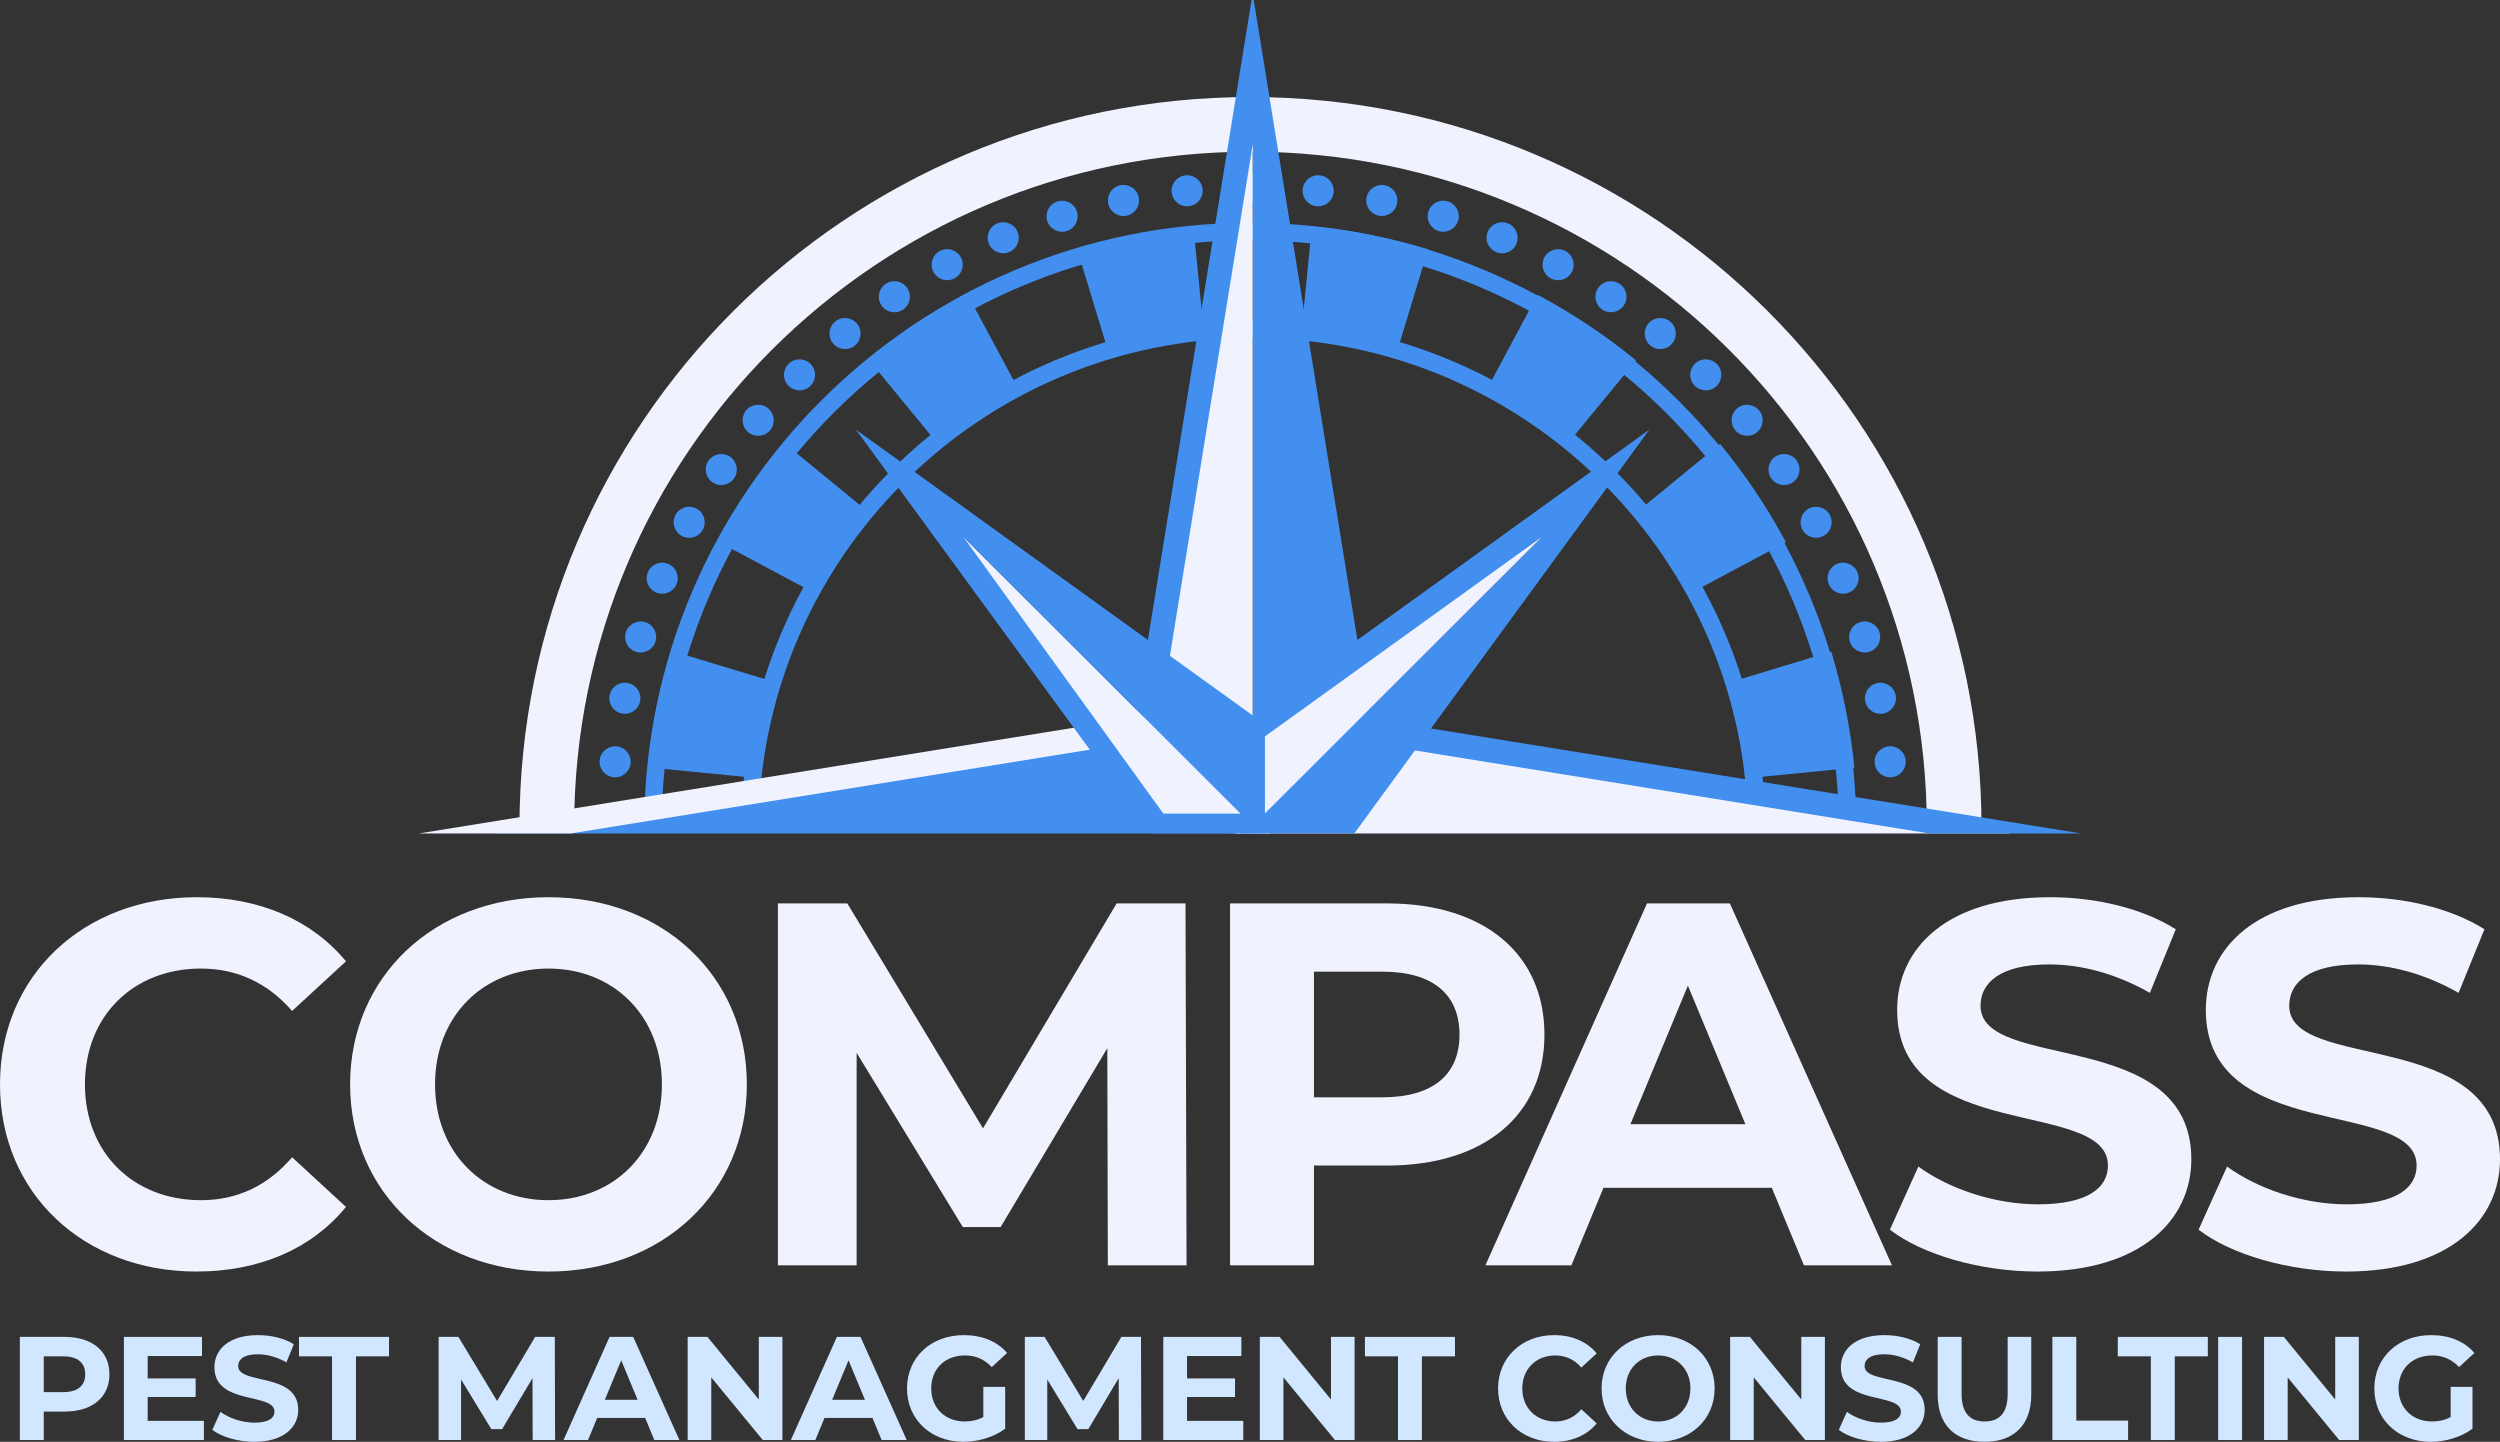 <svg width="378" height="218" viewBox="0 0 378 218" fill="none" xmlns="http://www.w3.org/2000/svg">
<rect x="0" y="0" width="378" height="218" fill="#333333" stroke="none"/>
<g clip-path="url(#clip0_1_420)">
<path d="M16.547 207.796C16.547 211.271 13.936 213.432 9.762 213.432H6.615V217.733H3V202.137H9.762C13.936 202.137 16.547 204.298 16.547 207.796ZM12.887 207.796C12.887 206.08 11.771 205.078 9.561 205.078H6.615V210.491H9.561C11.771 210.491 12.887 209.489 12.887 207.796Z" fill="#D1E6FF"/>
<path d="M30.832 214.836V217.733H18.736V202.137H30.542V205.033H22.329V208.419H29.582V211.227H22.329V214.836L30.832 214.836Z" fill="#D1E6FF"/>
<path d="M32.105 216.195L33.332 213.478C34.65 214.436 36.614 215.104 38.488 215.104C40.63 215.104 41.501 214.391 41.501 213.433C41.501 210.514 32.418 212.52 32.418 206.727C32.418 204.075 34.56 201.87 39.002 201.87C40.966 201.87 42.974 202.338 44.425 203.251L43.309 205.992C41.858 205.167 40.363 204.766 38.979 204.766C36.837 204.766 36.011 205.568 36.011 206.548C36.011 209.422 45.094 207.439 45.094 213.165C45.094 215.772 42.929 218 38.465 218C35.988 218 33.489 217.265 32.105 216.195V216.195Z" fill="#D1E6FF"/>
<path d="M50.206 205.078H45.207V202.137H58.821V205.078H53.821V217.733H50.206V205.078Z" fill="#D1E6FF"/>
<path d="M80.538 217.733L80.515 208.375L75.918 216.084H74.289L69.714 208.576V217.733H66.321V202.137H69.312L75.159 211.828L80.917 202.137H83.886L83.931 217.733H80.538Z" fill="#D1E6FF"/>
<path d="M97.545 214.391H90.292L88.909 217.733H85.204L92.167 202.137H95.738L102.724 217.733H98.93L97.545 214.391ZM96.408 211.65L93.93 205.679L91.453 211.65H96.408Z" fill="#D1E6FF"/>
<path d="M118.303 202.137V217.733H115.335L107.545 208.263V217.733H103.974V202.137H106.965L114.732 211.606V202.137H118.303Z" fill="#D1E6FF"/>
<path d="M131.918 214.391H124.664L123.281 217.733H119.576L126.539 202.137H130.111L137.097 217.733H133.302L131.919 214.391H131.918ZM130.78 211.65L128.302 205.679L125.825 211.65H130.78Z" fill="#D1E6FF"/>
<path d="M148.68 209.69H151.984V216.017C150.265 217.31 147.899 218 145.668 218C140.758 218 137.141 214.636 137.141 209.935C137.141 205.234 140.757 201.87 145.734 201.87C148.479 201.87 150.756 202.805 152.274 204.566L149.952 206.705C148.814 205.501 147.497 204.944 145.912 204.944C142.877 204.944 140.801 206.972 140.801 209.935C140.801 212.854 142.877 214.926 145.868 214.926C146.85 214.926 147.765 214.748 148.68 214.257V209.69Z" fill="#D1E6FF"/>
<path d="M169.17 217.733L169.148 208.375L164.55 216.084H162.921L158.345 208.576V217.733H154.953V202.137H157.944L163.791 211.828L169.55 202.137H172.518L172.563 217.733H169.17Z" fill="#D1E6FF"/>
<path d="M187.985 214.836V217.733H175.889V202.137H187.695V205.033H179.482V208.419H186.735V211.227H179.482V214.836L187.985 214.836Z" fill="#D1E6FF"/>
<path d="M204.815 202.137V217.733H201.846L194.057 208.263V217.733H190.485V202.137H193.477L201.244 211.606V202.137H204.815Z" fill="#D1E6FF"/>
<path d="M211.377 205.078H206.378V202.137H219.992V205.078H214.993V217.733H211.377V205.078Z" fill="#D1E6FF"/>
<path d="M226.51 209.935C226.51 205.234 230.126 201.87 234.991 201.87C237.692 201.87 239.947 202.85 241.419 204.633L239.098 206.771C238.049 205.568 236.733 204.944 235.17 204.944C232.246 204.944 230.17 206.994 230.17 209.935C230.17 212.876 232.246 214.926 235.17 214.926C236.733 214.926 238.049 214.302 239.098 213.076L241.419 215.215C239.947 217.02 237.692 218 234.969 218C230.126 218 226.51 214.636 226.51 209.935Z" fill="#D1E6FF"/>
<path d="M242.156 209.935C242.156 205.301 245.772 201.87 250.705 201.87C255.637 201.87 259.253 205.279 259.253 209.935C259.253 214.591 255.615 218 250.705 218C245.794 218 242.156 214.569 242.156 209.935ZM255.592 209.935C255.592 206.972 253.494 204.944 250.705 204.944C247.915 204.944 245.817 206.972 245.817 209.935C245.817 212.898 247.915 214.926 250.705 214.926C253.494 214.926 255.592 212.898 255.592 209.935Z" fill="#D1E6FF"/>
<path d="M275.926 202.137V217.733H272.957L265.167 208.263V217.733H261.596V202.137H264.588L272.354 211.606V202.137H275.926Z" fill="#D1E6FF"/>
<path d="M278.024 216.195L279.251 213.478C280.569 214.436 282.533 215.104 284.407 215.104C286.55 215.104 287.42 214.391 287.42 213.433C287.42 210.514 278.337 212.52 278.337 206.727C278.337 204.075 280.479 201.87 284.921 201.87C286.885 201.87 288.893 202.338 290.344 203.251L289.228 205.992C287.777 205.167 286.282 204.766 284.898 204.766C282.755 204.766 281.929 205.568 281.929 206.548C281.929 209.422 291.013 207.439 291.013 213.165C291.013 215.772 288.848 218 284.385 218C281.907 218 279.407 217.265 278.024 216.195L278.024 216.195Z" fill="#D1E6FF"/>
<path d="M292.979 210.871V202.137H296.593V210.737C296.593 213.7 297.889 214.925 300.075 214.925C302.285 214.925 303.557 213.7 303.557 210.737V202.137H307.128V210.871C307.128 215.46 304.495 218 300.053 218C295.611 218 292.979 215.46 292.979 210.871Z" fill="#D1E6FF"/>
<path d="M310.321 202.137H313.937V214.792H321.77V217.733H310.32L310.321 202.137Z" fill="#D1E6FF"/>
<path d="M325.208 205.078H320.209V202.137H333.823V205.078H328.824V217.733H325.208V205.078Z" fill="#D1E6FF"/>
<path d="M335.386 202.137H339.001V217.733H335.386V202.137Z" fill="#D1E6FF"/>
<path d="M356.655 202.137V217.733H353.687L345.898 208.263V217.733H342.327V202.137H345.317L353.084 211.606V202.137H356.655Z" fill="#D1E6FF"/>
<path d="M370.539 209.69H373.842V216.017C372.124 217.31 369.757 218 367.525 218C362.616 218 359 214.636 359 209.935C359 205.234 362.615 201.87 367.592 201.87C370.338 201.87 372.614 202.805 374.132 204.566L371.81 206.705C370.672 205.501 369.356 204.944 367.771 204.944C364.735 204.944 362.66 206.972 362.66 209.935C362.66 212.854 364.736 214.926 367.726 214.926C368.708 214.926 369.624 214.748 370.539 214.257V209.69Z" fill="#D1E6FF"/>
<path d="M0 163.957C0 147.462 12.686 135.658 29.758 135.658C39.233 135.658 47.142 139.097 52.311 145.352L44.167 152.856C40.486 148.635 35.866 146.446 30.384 146.446C20.126 146.446 12.844 153.638 12.844 163.957C12.844 174.276 20.126 181.468 30.384 181.468C35.866 181.468 40.486 179.279 44.167 174.979L52.311 182.484C47.142 188.816 39.234 192.256 29.68 192.256C12.687 192.256 0 180.451 0 163.957L0 163.957Z" fill="#F0F3FE"/>
<path d="M52.937 163.957C52.937 147.697 65.624 135.658 82.93 135.658C100.236 135.658 112.922 147.618 112.922 163.957C112.922 180.296 100.157 192.257 82.93 192.257C65.702 192.257 52.937 180.218 52.937 163.957ZM100.079 163.957C100.079 153.56 92.718 146.446 82.93 146.446C73.141 146.446 65.779 153.56 65.779 163.957C65.779 174.354 73.141 181.468 82.93 181.468C92.719 181.468 100.079 174.354 100.079 163.957Z" fill="#F0F3FE"/>
<path d="M167.504 191.318L167.426 158.485L151.294 185.533H145.578L129.524 159.189V191.318H117.621V136.596H128.115L148.632 170.603L168.835 136.596H179.25L179.406 191.318H167.503H167.504Z" fill="#F0F3FE"/>
<path d="M233.519 156.452C233.519 168.648 224.357 176.231 209.713 176.231H198.671V191.318H185.985V136.596H209.712C224.357 136.596 233.519 144.179 233.519 156.453L233.519 156.452ZM220.676 156.452C220.676 150.433 216.761 146.915 209.009 146.915H198.672V165.912H209.009C216.761 165.912 220.676 162.393 220.676 156.452Z" fill="#F0F3FE"/>
<path d="M267.897 179.592H242.447L237.592 191.318H224.593L249.025 136.596H261.554L286.065 191.318H272.753L267.897 179.592ZM263.903 169.976L255.211 149.025L246.518 169.976H263.903H263.903Z" fill="#F0F3FE"/>
<path d="M285.752 185.924L290.059 176.387C294.679 179.749 301.571 182.094 308.149 182.094C315.667 182.094 318.721 179.592 318.721 176.231C318.721 165.99 286.849 173.026 286.849 152.7C286.849 143.397 294.367 135.658 309.95 135.658C316.841 135.658 323.889 137.3 328.979 140.505L325.064 150.121C319.974 147.228 314.727 145.821 309.871 145.821C302.354 145.821 299.457 148.635 299.457 152.075C299.457 162.16 331.329 155.202 331.329 175.293C331.329 184.439 323.733 192.257 308.071 192.257C299.379 192.257 290.608 189.677 285.753 185.924L285.752 185.924Z" fill="#F0F3FE"/>
<path d="M332.424 185.924L336.731 176.387C341.351 179.749 348.243 182.094 354.821 182.094C362.338 182.094 365.392 179.592 365.392 176.231C365.392 165.99 333.521 173.026 333.521 152.7C333.521 143.397 341.038 135.658 356.622 135.658C363.513 135.658 370.56 137.3 375.651 140.505L371.736 150.121C366.646 147.228 361.399 145.821 356.543 145.821C349.026 145.821 346.129 148.635 346.129 152.075C346.129 162.16 378 155.202 378 175.293C378 184.439 370.405 192.257 354.743 192.257C346.051 192.257 337.28 189.677 332.425 185.924L332.424 185.924Z" fill="#F0F3FE"/>
<path d="M189.073 22.938C132.589 22.938 86.811 68.647 86.811 125.017H78.545C78.545 64.068 128.037 14.672 189.073 14.672C250.11 14.672 299.601 64.068 299.601 125.017H291.335C291.335 68.647 245.558 22.938 189.073 22.938Z" fill="#F0F3FE"/>
<path d="M189.056 33.693C138.531 33.633 97.417 74.632 97.406 125.085L100.047 125.088C100.057 76.089 139.987 36.272 189.056 36.33C238.126 36.387 278.038 76.298 278.027 125.297L280.667 125.3C280.678 74.847 239.582 33.752 189.056 33.693Z" fill="#428FEF"/>
<path d="M189.529 48.48C146.825 48.422 112.068 83.069 112.051 125.712L114.686 125.716C114.702 84.523 148.276 51.055 189.528 51.111C230.78 51.167 264.328 84.725 264.311 125.918L266.946 125.922C266.963 83.278 232.234 48.538 189.529 48.48Z" fill="#428FEF"/>
<path d="M236.852 67.296L247.378 54.492C242.738 50.702 237.745 47.377 232.476 44.566L224.656 59.172C228.968 61.473 233.055 64.195 236.852 67.296Z" fill="#428FEF"/>
<path d="M211.113 53.562L215.93 37.711C210.236 35.978 204.353 34.793 198.361 34.196L196.734 50.685C201.638 51.173 206.454 52.143 211.113 53.562Z" fill="#428FEF"/>
<path d="M263.868 117.695L280.387 116.071C279.809 110.226 278.658 104.354 276.886 98.524L261.003 103.334C262.453 108.105 263.394 112.911 263.868 117.695Z" fill="#428FEF"/>
<path d="M255.393 89.804L270.032 81.992C267.177 76.658 263.831 71.688 260.067 67.122L247.237 77.632C250.318 81.37 253.057 85.438 255.393 89.804Z" fill="#428FEF"/>
<path d="M131.581 77.647L118.755 67.139C114.958 71.771 111.628 76.755 108.811 82.015L123.443 89.822C125.748 85.518 128.474 81.438 131.581 77.647V77.647Z" fill="#428FEF"/>
<path d="M117.823 103.341L101.945 98.533C100.209 104.217 99.022 110.09 98.424 116.071L114.941 117.695C115.43 112.8 116.402 107.993 117.823 103.34V103.341Z" fill="#428FEF"/>
<path d="M182.066 50.677L180.439 34.186C174.584 34.764 168.702 35.913 162.862 37.681L167.68 53.537C172.46 52.09 177.274 51.15 182.066 50.677Z" fill="#428FEF"/>
<path d="M154.127 59.138L146.302 44.524C140.959 47.373 135.98 50.714 131.406 54.471L141.935 67.279C145.679 64.204 149.754 61.469 154.127 59.138H154.127Z" fill="#428FEF"/>
<path d="M92.771 117.518C91.479 117.387 90.538 116.236 90.67 114.946C90.801 113.657 91.954 112.718 93.246 112.848C94.538 112.979 95.479 114.131 95.348 115.42C95.216 116.71 94.063 117.649 92.771 117.518Z" fill="#428FEF"/>
<path d="M94.006 107.879C92.734 107.619 91.913 106.378 92.174 105.108C92.434 103.838 93.676 103.02 94.948 103.279C96.22 103.539 97.04 104.779 96.78 106.049C96.52 107.319 95.278 108.138 94.006 107.878V107.879Z" fill="#428FEF"/>
<path d="M96.166 98.55C94.926 98.165 94.234 96.85 94.619 95.612C95.005 94.374 96.323 93.683 97.563 94.068C98.802 94.453 99.495 95.769 99.109 97.006C98.724 98.244 97.406 98.935 96.166 98.55Z" fill="#428FEF"/>
<path d="M99.207 89.584C98.011 89.079 97.451 87.703 97.957 86.508C98.463 85.314 99.842 84.756 101.038 85.261C102.234 85.766 102.794 87.143 102.288 88.337C101.782 89.531 100.402 90.09 99.207 89.584Z" fill="#428FEF"/>
<path d="M103.08 81.03C101.939 80.411 101.517 78.987 102.137 77.847C102.757 76.708 104.184 76.287 105.325 76.905C106.466 77.524 106.888 78.948 106.269 80.088C105.649 81.227 104.222 81.648 103.08 81.03Z" fill="#428FEF"/>
<path d="M107.74 72.937C106.664 72.212 106.381 70.753 107.108 69.679C107.835 68.605 109.296 68.322 110.372 69.048C111.448 69.774 111.731 71.233 111.004 72.307C110.277 73.381 108.816 73.663 107.74 72.937Z" fill="#428FEF"/>
<path d="M113.137 65.356C112.136 64.531 111.994 63.052 112.821 62.052C113.647 61.053 115.129 60.911 116.13 61.736C117.132 62.561 117.274 64.04 116.447 65.04C115.621 66.04 114.139 66.181 113.137 65.356Z" fill="#428FEF"/>
<path d="M119.225 58.337C118.307 57.42 118.307 55.934 119.225 55.018C120.143 54.101 121.631 54.101 122.55 55.018C123.468 55.934 123.468 57.42 122.55 58.337C121.632 59.254 120.143 59.254 119.225 58.337Z" fill="#428FEF"/>
<path d="M125.955 51.928C125.128 50.929 125.27 49.449 126.272 48.624C127.273 47.799 128.755 47.941 129.581 48.941C130.408 49.94 130.266 51.42 129.264 52.245C128.263 53.07 126.781 52.928 125.955 51.928Z" fill="#428FEF"/>
<path d="M133.279 46.18C132.552 45.106 132.835 43.648 133.911 42.922C134.987 42.196 136.448 42.478 137.175 43.553C137.902 44.627 137.619 46.086 136.543 46.811C135.467 47.537 134.006 47.255 133.279 46.18Z" fill="#428FEF"/>
<path d="M141.15 41.142C140.53 40.003 140.952 38.578 142.094 37.959C143.234 37.34 144.662 37.761 145.282 38.901C145.902 40.04 145.479 41.465 144.338 42.083C143.197 42.702 141.77 42.281 141.15 41.142Z" fill="#428FEF"/>
<path d="M149.52 36.863C149.015 35.669 149.574 34.292 150.77 33.787C151.966 33.282 153.345 33.84 153.851 35.034C154.357 36.228 153.798 37.605 152.602 38.11C151.406 38.615 150.026 38.057 149.52 36.863Z" fill="#428FEF"/>
<path d="M158.343 33.393C157.957 32.155 158.65 30.84 159.89 30.455C161.13 30.07 162.448 30.761 162.833 31.999C163.219 33.237 162.526 34.552 161.286 34.937C160.046 35.322 158.729 34.631 158.343 33.393Z" fill="#428FEF"/>
<path d="M167.57 30.783C167.31 29.513 168.13 28.272 169.402 28.013C170.674 27.753 171.917 28.572 172.177 29.842C172.437 31.112 171.617 32.352 170.345 32.612C169.072 32.872 167.83 32.053 167.57 30.783Z" fill="#428FEF"/>
<path d="M177.155 29.084C177.024 27.794 177.964 26.643 179.256 26.512C180.548 26.381 181.702 27.32 181.833 28.61C181.964 29.899 181.023 31.051 179.731 31.181C178.439 31.312 177.286 30.373 177.155 29.084Z" fill="#428FEF"/>
<path d="M187.049 28.347C187.049 27.051 188.102 26 189.401 26C190.699 26 191.752 27.051 191.752 28.347C191.752 29.643 190.699 30.694 189.401 30.694C188.102 30.694 187.049 29.643 187.049 28.347Z" fill="#428FEF"/>
<path d="M196.968 28.61C197.099 27.32 198.253 26.381 199.544 26.512C200.836 26.643 201.777 27.794 201.646 29.084C201.515 30.373 200.361 31.312 199.069 31.181C197.778 31.05 196.837 29.899 196.968 28.61Z" fill="#428FEF"/>
<path d="M206.624 29.842C206.885 28.572 208.127 27.753 209.399 28.013C210.671 28.273 211.491 29.513 211.231 30.783C210.971 32.053 209.729 32.871 208.457 32.612C207.184 32.352 206.364 31.112 206.624 29.842Z" fill="#428FEF"/>
<path d="M215.968 31.999C216.354 30.761 217.672 30.07 218.912 30.454C220.152 30.839 220.844 32.155 220.459 33.393C220.073 34.63 218.755 35.322 217.515 34.937C216.275 34.552 215.583 33.236 215.968 31.999Z" fill="#428FEF"/>
<path d="M224.95 35.034C225.456 33.84 226.835 33.282 228.031 33.787C229.227 34.292 229.786 35.669 229.28 36.863C228.774 38.058 227.395 38.616 226.199 38.111C225.004 37.606 224.444 36.228 224.95 35.034Z" fill="#428FEF"/>
<path d="M233.519 38.901C234.139 37.762 235.566 37.34 236.708 37.959C237.848 38.578 238.271 40.002 237.651 41.142C237.031 42.281 235.604 42.702 234.463 42.084C233.322 41.465 232.899 40.04 233.519 38.901Z" fill="#428FEF"/>
<path d="M241.626 43.553C242.353 42.478 243.814 42.196 244.89 42.922C245.966 43.648 246.249 45.106 245.522 46.18C244.795 47.255 243.334 47.537 242.258 46.811C241.182 46.086 240.899 44.627 241.626 43.553Z" fill="#428FEF"/>
<path d="M249.22 48.941C250.046 47.941 251.528 47.799 252.53 48.624C253.531 49.449 253.673 50.929 252.847 51.928C252.02 52.928 250.538 53.07 249.537 52.245C248.536 51.42 248.393 49.94 249.22 48.941Z" fill="#428FEF"/>
<path d="M256.251 55.018C257.169 54.102 258.658 54.102 259.576 55.018C260.495 55.935 260.495 57.42 259.576 58.337C258.658 59.254 257.17 59.254 256.251 58.337C255.333 57.421 255.333 55.935 256.251 55.018Z" fill="#428FEF"/>
<path d="M262.671 61.736C263.672 60.911 265.154 61.053 265.981 62.052C266.807 63.052 266.665 64.531 265.664 65.356C264.662 66.181 263.18 66.04 262.354 65.04C261.528 64.04 261.669 62.561 262.671 61.736Z" fill="#428FEF"/>
<path d="M268.429 69.048C269.505 68.322 270.966 68.604 271.693 69.678C272.42 70.752 272.137 72.211 271.061 72.937C269.985 73.663 268.524 73.38 267.797 72.306C267.07 71.232 267.353 69.773 268.429 69.048Z" fill="#428FEF"/>
<path d="M273.476 76.905C274.617 76.287 276.045 76.709 276.664 77.848C277.284 78.987 276.862 80.412 275.72 81.031C274.579 81.649 273.152 81.227 272.532 80.088C271.912 78.949 272.335 77.524 273.476 76.905Z" fill="#428FEF"/>
<path d="M277.762 85.261C278.958 84.756 280.338 85.314 280.844 86.508C281.35 87.702 280.79 89.079 279.594 89.584C278.398 90.09 277.019 89.531 276.513 88.337C276.007 87.144 276.567 85.766 277.762 85.261Z" fill="#428FEF"/>
<path d="M281.239 94.069C282.479 93.683 283.796 94.375 284.182 95.613C284.568 96.85 283.875 98.166 282.635 98.551C281.395 98.936 280.077 98.245 279.692 97.007C279.306 95.769 279.999 94.454 281.239 94.069Z" fill="#428FEF"/>
<path d="M283.853 103.28C285.125 103.02 286.368 103.839 286.628 105.109C286.888 106.379 286.068 107.619 284.795 107.879C283.523 108.139 282.281 107.32 282.021 106.05C281.761 104.78 282.581 103.54 283.853 103.28V103.28Z" fill="#428FEF"/>
<path d="M285.555 112.848C286.847 112.717 288 113.656 288.132 114.946C288.263 116.236 287.322 117.387 286.03 117.518C284.738 117.649 283.585 116.71 283.454 115.42C283.322 114.13 284.263 112.979 285.555 112.848Z" fill="#428FEF"/>
<path d="M205.35 108.921L189.401 10.464V124.843L205.35 108.921Z" fill="#428FEF"/>
<path d="M189.401 124.843V10.464L173.451 108.921L189.401 124.843Z" fill="#F0F3FE"/>
<path d="M303.977 126.017L205.35 110.095L189.401 126.017H303.977Z" fill="#F0F3FE"/>
<path d="M189.401 126.017L173.451 110.095L74.824 126.017H189.401Z" fill="#428FEF"/>
<path d="M189.401 126L171.492 109.554L189.401 -1L207.309 109.553L189.401 126ZM175.411 108.289L189.401 121.5L203.391 108.289L189.401 21.928L175.411 108.289Z" fill="#428FEF"/>
<path d="M203.909 108.139L314.652 126.017H291.686L205.175 112.051L191.185 126.017L186 126.016L203.909 108.139Z" fill="#428FEF"/>
<path d="M174.084 108.139L63.341 126.017H86.307L172.818 112.051L186.808 126.017L191.993 126.016L174.084 108.139Z" fill="#F0F3FE"/>
<path d="M203.842 124.843L241.271 73.061L189.401 124.843H203.842Z" fill="#428FEF"/>
<path d="M189.401 124.843L241.271 73.061L189.401 110.427V124.843Z" fill="#F0F3FE"/>
<path d="M189.401 124.843L137.529 73.061L174.959 124.843H189.401Z" fill="#F0F3FE"/>
<path d="M189.401 124.843V110.427L137.529 73.061L189.401 124.843Z" fill="#428FEF"/>
<path d="M204.78 126H187.567V109.49L249.392 64.955L204.78 126ZM191.234 123.013H202.904L233.152 81.167L191.233 111.363L191.234 123.013Z" fill="#428FEF"/>
<path d="M174.022 126L129.41 64.955L191.234 109.49V126H174.022ZM145.65 81.167L175.897 123.013H187.567V111.363L145.65 81.167Z" fill="#428FEF"/>
</g>
<defs>
<clipPath id="clip0_1_420">
<rect width="378" height="218" fill="white"/>
</clipPath>
</defs>
</svg>

